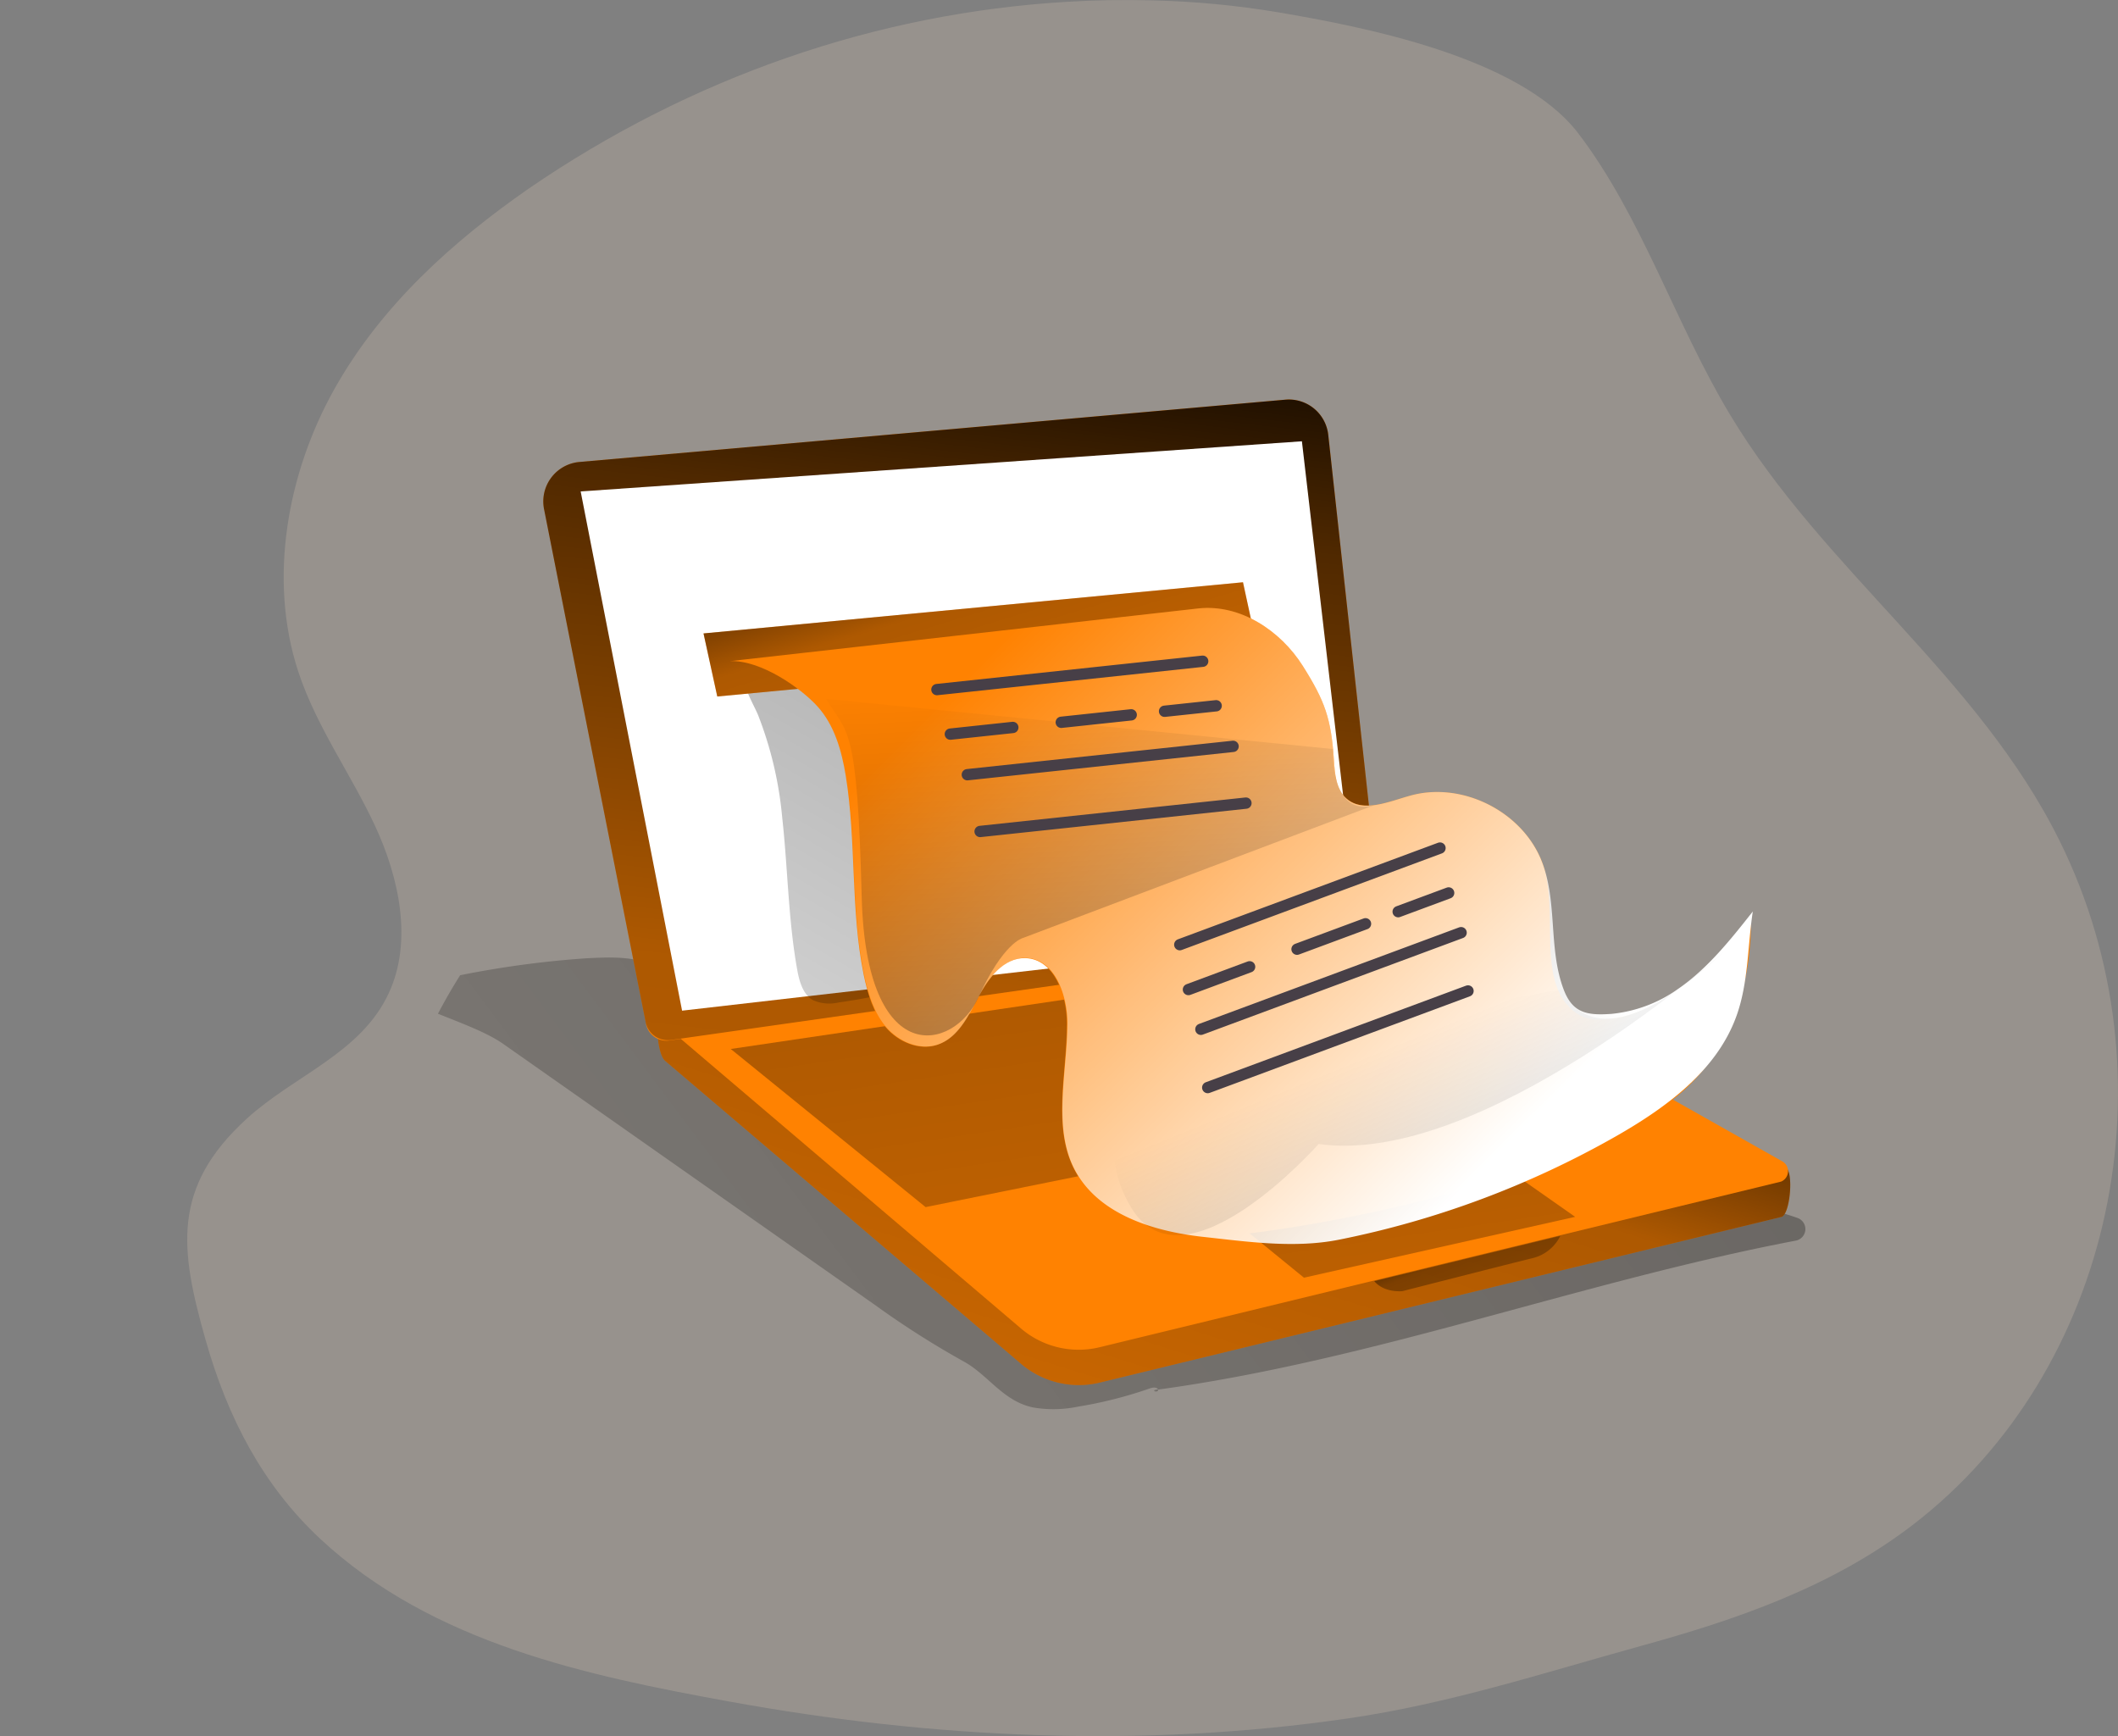 <?xml version="1.0" encoding="UTF-8" standalone="no"?>
<svg
   data-name="Layer 1"
   viewBox="0 0 374.24 306.74"
   version="1.1"
   id="svg79"
   sodipodi:docname="experience_orange.svg"
   inkscape:version="1.2.1 (9c6d41e4, 2022-07-14)"
   xmlns:inkscape="http://www.inkscape.org/namespaces/inkscape"
   xmlns:sodipodi="http://sodipodi.sourceforge.net/DTD/sodipodi-0.dtd"
   xmlns:xlink="http://www.w3.org/1999/xlink"
   xmlns="http://www.w3.org/2000/svg"
   xmlns:svg="http://www.w3.org/2000/svg">
  <rect x="0" y="0" width="374.24" height="306.74" fill="#808080" stroke="none"/>
  <sodipodi:namedview
     id="namedview81"
     pagecolor="#ffffff"
     bordercolor="#666666"
     borderopacity="1.0"
     inkscape:showpageshadow="2"
     inkscape:pageopacity="0.0"
     inkscape:pagecheckerboard="0"
     inkscape:deskcolor="#d1d1d1"
     showgrid="false"
     inkscape:zoom="2.2299016"
     inkscape:cx="98.659061"
     inkscape:cy="153.37"
     inkscape:window-width="1551"
     inkscape:window-height="904"
     inkscape:window-x="0"
     inkscape:window-y="25"
     inkscape:window-maximized="0"
     inkscape:current-layer="svg79" />
  <defs
     id="defs35">
    <linearGradient
       id="a"
       x1="119.32"
       y1="148.05"
       x2="122.41"
       y2="-55.23"
       gradientTransform="matrix(1 0 0 -1 0 352)"
       gradientUnits="userSpaceOnUse">
      <stop
         offset="0.01"
         id="stop2" />
      <stop
         offset="0.08"
         stop-opacity=".69"
         id="stop4" />
      <stop
         offset="0.21"
         stop-opacity=".32"
         id="stop6" />
      <stop
         offset="1"
         stop-opacity="0"
         id="stop8" />
    </linearGradient>
    <linearGradient
       id="d"
       x1="-737.38"
       y1="90.09"
       x2="-734.81"
       y2="88.16"
       gradientTransform="rotate(180 -252.805 176)"
       xlink:href="#a" />
    <linearGradient
       id="e"
       x1="-982.47"
       y1="326.9"
       x2="-328.94"
       y2="-161.88"
       gradientTransform="rotate(180 -252.805 176)"
       xlink:href="#a" />
    <linearGradient
       id="f"
       x1="-762.66"
       y1="184.94"
       x2="-694.83"
       y2="-30.49"
       gradientTransform="rotate(180 -252.805 176)"
       xlink:href="#a" />
    <linearGradient
       id="g"
       x1="-724.19"
       y1="225.84"
       x2="-765.66"
       y2="-54.52"
       gradientTransform="rotate(180 -266.045 167.505)"
       xlink:href="#a" />
    <linearGradient
       id="h"
       x1="-765.32"
       y1="186.64"
       x2="-797.28"
       y2="-29.39"
       gradientTransform="rotate(180 -266.045 167.505)"
       xlink:href="#a" />
    <linearGradient
       id="i"
       x1="-787.53"
       y1="122.49"
       x2="-804.53"
       y2="78.76"
       gradientTransform="rotate(180 -252.805 176)"
       xlink:href="#a" />
    <linearGradient
       id="j"
       x1="-712.32"
       y1="295.39"
       x2="-639.47"
       y2="-340.86"
       gradientTransform="rotate(180 -252.805 176)"
       xlink:href="#a" />
    <linearGradient
       id="k"
       x1="224.71"
       y1="268.52"
       x2="107.66"
       y2="67.13"
       xlink:href="#a" />
    <linearGradient
       id="l"
       x1="189.86"
       y1="254.1"
       x2="226.57"
       y2="134.07"
       gradientTransform="matrix(1 0 0 -1 -26.48 335.01)"
       xlink:href="#a" />
    <linearGradient
       id="c"
       x1="202.6"
       y1="221.13"
       x2="367.36"
       y2="55.32"
       gradientTransform="matrix(1 0 0 -1 0 352)"
       gradientUnits="userSpaceOnUse">
      <stop
         offset="0"
         stop-color="#fff"
         stop-opacity="0"
         id="stop20" />
      <stop
         offset="0.54"
         stop-color="#fff"
         id="stop22" />
    </linearGradient>
    <linearGradient
       id="b"
       x1="224.95"
       y1="119.19"
       x2="220.16"
       y2="216.78"
       gradientTransform="matrix(1 0 0 -1 0 352)"
       gradientUnits="userSpaceOnUse">
      <stop
         offset="0.01"
         id="stop25" />
      <stop
         offset="0.13"
         stop-opacity=".69"
         id="stop27" />
      <stop
         offset="0.25"
         stop-opacity=".32"
         id="stop29" />
      <stop
         offset="1"
         stop-opacity="0"
         id="stop31" />
    </linearGradient>
    <linearGradient
       id="m"
       x1="291.73"
       y1="112.6"
       x2="275.79"
       y2="151.72"
       xlink:href="#b" />
  </defs>
  <path
     d="m 188.527,0.32 c -33.738,1.992 -66.462,13.347 -95.108,33 -13.373,9.3 -26.035,20.62 -34.34,35.43 -8.305,14.81 -11.741,33.57 -6.381,49.91 3.2,9.71 9.216,17.95 13.51,27.13 4.294,9.18 6.764,20.48 2.489,29.67 -4.905,10.64 -16.737,14.55 -25.115,22.21 -13.3,12.14 -11.787,23.1 -7.293,38.94 3.893,13.84 10.146,25.82 20.292,35.28 19.819,18.48 47.258,24.19 72.172,28.73 36.1,6.58 73.111,8.3 109.447,3 17.786,-2.58 34.386,-8 51.624,-12.77 16.847,-4.63 33.821,-10.41 48.188,-21.45 35.401,-27.205 46.543,-79.228 25.889,-120.88 -14.366,-29 -41.623,-47.7 -58.187,-75.21 C 295.978,57.15 290.116,38.24 278.776,23.43 268.356,10.01 240.862,4.73 225.957,2.19 218.485,0.936 210.944,0.224 203.386,0.06 c -4.95,-0.12 -9.909,-0.05 -14.859,0.26 z"
     fill="#4fc3f7"
     opacity="0.18"
     style="display:inline;isolation:isolate;fill:#ffe6cc;fill-opacity:1"
     id="path37" />
  <path
     d="m 231.08,262.5 -0.57,0.08 c -0.42,0.33 0.75,0.42 0.57,-0.08 z"
     transform="translate(-26.48,-16.99)"
     fill="url(#d)"
     id="path39"
     style="display:inline" />
  <path
     d="m 103.86,196.1 c 4.27,1.71 8.76,3.37 11.53,5.33 L 181,247.5 a 157.54,157.54 0 0 0 15.68,10 c 4.42,2.39 6.94,7 12.3,8.16 a 21.31,21.31 0 0 0 8,-0.14 74.82,74.82 0 0 0 12.68,-3.22 c 0.51,-0.17 1.22,-0.28 1.45,0.21 38.21,-5.22 74.75,-19.09 112.63,-26.31 a 2.08,2.08 0 0 0 0.39,-4 51.36,51.36 0 0 0 -9.78,-2.4 c -6,-1.12 -12.07,-2.21 -18.13,-3.2 a 307.38,307.38 0 0 0 -36.93,-4.1 c -20.56,-0.83 -41.3,1.33 -61.63,-1.86 -19.32,-3 -37.54,-10.75 -55.52,-18.46 -4.33,-1.86 -8.75,-3.79 -12.15,-7 -2.66,-2.55 -4.8,-5.94 -8.2,-7.62 -3.4,-1.68 -7.78,-1.44 -11.6,-1.26 a 172.4,172.4 0 0 0 -22.4,3 c -1.4,2.2 -2.7,4.49 -3.93,6.8 z"
     transform="translate(-26.48,-16.99)"
     fill="url(#e)"
     id="path41"
     style="display:inline" />
  <path
     d="M 315.52,206.27 229.7,168.94 a 10.27,10.27 0 0 0 -6,-1 l -106.18,9.07 c -2,0.29 -1.67,9 0,10.42 l 62.69,53.36 a 15.75,15.75 0 0 0 14,3.52 l 120.57,-29.3 c 1.53,-0.42 2.19,-8 0.74,-8.74 z"
     fill="#4fc3f7"
     id="path43"
     style="display:inline;fill:#ff8201;fill-opacity:1" />
  <path
     d="m 342,223.26 -85.82,-37.33 a 10.27,10.27 0 0 0 -6,-1 L 144,194 c -2,0.29 -1.67,9 0,10.42 l 62.69,53.36 a 15.75,15.75 0 0 0 14,3.52 L 341.26,232 c 1.53,-0.42 2.19,-8 0.74,-8.74 z"
     transform="translate(-26.48,-16.99)"
     fill="url(#f)"
     id="path45"
     style="display:inline" />
  <path
     d="m 117.52,181.19 62.68,53.36 a 15.71,15.71 0 0 0 14,3.51 l 120.52,-29.29 a 2,2 0 0 0 1.06,-2.62 2,2 0 0 0 -0.76,-0.9 l -33.05,-18.65 -8.67,-4.87 -26.39,-14.89 a 10.27,10.27 0 0 0 -6,-1 l -122.3,10.65 c -2.04,0.29 -2.71,3.3 -1.09,4.7 z"
     fill="#4fc3f7"
     id="path47"
     style="display:inline;fill:#ff8201;fill-opacity:1" />
  <path
     fill="url(#g)"
     d="m 240.96,168.79 -111.84,16.55 34.43,27.94 114.77,-23.22 z"
     id="path49"
     style="display:inline" />
  <path
     fill="url(#h)"
     d="m 252.66,197 -46.09,9.31 23.83,19.44 47.92,-10.75 z"
     id="path51"
     style="display:inline" />
  <path
     d="m 302.18,235.36 a 7.43,7.43 0 0 1 -4.75,3.89 c -3.38,0.81 -23.12,5.86 -23.12,5.86 0,0 -3.21,0.39 -5,-1.76 z"
     transform="translate(-26.48,-16.99)"
     fill="url(#i)"
     id="path53"
     style="display:inline" />
  <path
     d="m 244.46,165.84 -126.21,18 a 3.67,3.67 0 0 1 -4.1,-2.91 l -18,-90.92 a 7,7 0 0 1 5.44,-8.27 6.21,6.21 0 0 1 0.85,-0.12 l 124.64,-11 a 7,7 0 0 1 7.62,6.25 z"
     fill="#4fc3f7"
     id="path55"
     style="display:inline;fill:#ff8201;fill-opacity:1" />
  <path
     d="m 270.94,182.83 -125.88,17.91 a 4,4 0 0 1 -4.5,-3.19 L 122.62,107 a 7,7 0 0 1 5.44,-8.27 6.21,6.21 0 0 1 0.85,-0.12 l 124.65,-11 a 7,7 0 0 1 7.62,6.25 z"
     transform="translate(-26.48,-16.99)"
     fill="url(#j)"
     id="path57"
     style="display:inline" />
  <path
     fill="#ffffff"
     d="M 120.52,178.57 102.6,86.83 230.04,77.97 240.15,164.82 Z"
     id="path59"
     style="display:inline" />
  <path
     d="m 164.69,161.42 c 1,9 1.06,18.11 2.67,27 0.37,2 1,4.28 2.78,5.29 a 7.16,7.16 0 0 0 4.52,0.4 93.67,93.67 0 0 0 27.43,-8.18 A 181,181 0 0 0 191,151.17 c -1.27,-2.9 -2.66,-5.84 -4.92,-8.06 -3.43,-3.36 -8.18,-4.42 -12.74,-5.32 -2.37,-0.47 -4.78,-0.79 -7.13,-1.39 -1.45,-0.37 -5.57,-2.79 -6.77,-2.56 -4,0.75 0,7.07 1,9.52 a 66,66 0 0 1 4.25,18.06 z"
     transform="translate(-26.48,-16.99)"
     fill="url(#k)"
     id="path61"
     style="display:inline" />
  <path
     fill="#4fc3f7"
     d="m 222.05,114.03 -95.31,9.03 -2.43,-11.14 95.32,-9.04 z"
     id="path63"
     style="display:inline;fill:#ff8201;fill-opacity:1" />
  <path
     fill="url(#l)"
     d="m 222.05,114.03 -95.31,9.03 -2.43,-11.14 95.32,-9.04 z"
     id="path65"
     style="display:inline" />
  <path
     d="m 211.77,107.5 c 7.36,-0.79 14.49,3.9 18.43,10.16 3.94,6.26 5,9.29 5.5,16.67 0.16,2.4 0.36,5.06 2.13,6.69 2.95,2.71 7.56,0.6 11.42,-0.46 9.15,-2.52 19.78,2.84 23.2,11.7 3.34,8.65 -1.44,21.49 6.16,26.81 6.77,4.72 25,-6.67 30.71,-16.92 0,0 1.66,22.51 -16.11,33.76 -26.37,16.7 -75.8,23.19 -81,22.63 -8.65,-0.95 -18.09,-3.95 -22.23,-11.6 -4.14,-7.65 -1.46,-17.27 -1.46,-26.1 0,-5.08 -2.29,-11.44 -7.37,-11.55 -3.8,-0.09 -6.55,3.53 -8.32,6.89 -1.77,3.36 -3.62,7.23 -7.23,8.43 -3.22,1.07 -6.88,-0.52 -9.09,-3.09 -2.21,-2.57 -3.22,-6 -3.9,-9.29 -2.35,-11.54 -1.28,-23.53 -3.17,-35.16 -0.72,-4.42 -2,-8.95 -5,-12.26 -3,-3.31 -10.05,-8.21 -15.43,-8 z"
     fill="#4fc3f7"
     id="path67"
     style="display:inline;fill:#ff8201;fill-opacity:1" />
  <path
     d="m 238.25,124.49 c 7.36,-0.79 14.49,3.9 18.43,10.16 3.94,6.26 5,9.29 5.5,16.67 0.16,2.4 0.36,5.06 2.13,6.69 2.95,2.71 7.56,0.6 11.42,-0.46 9.15,-2.52 19.78,2.84 23.2,11.7 2.78,7.2 1.12,15.28 3.81,22.49 1.56,4.2 4.07,4.7 8.44,4.39 A 24.31,24.31 0 0 0 323,191.71 c 5.23,-3.61 9.25,-8.68 13.19,-13.67 -0.93,6.15 -0.77,12.54 -2.86,18.39 -3.45,9.68 -12.4,16.24 -21.33,21.33 A 164,164 0 0 1 263.21,236 c -8,1.62 -16.38,0.37 -24.48,-0.51 -8.65,-1 -18.09,-4 -22.23,-11.6 -4.14,-7.6 -1.45,-17.27 -1.42,-26.1 0,-5.08 -2.29,-11.44 -7.37,-11.55 -3.8,-0.09 -6.55,3.53 -8.32,6.89 -1.77,3.36 -3.62,7.23 -7.23,8.43 -3.22,1.07 -6.88,-0.52 -9.09,-3.09 -2.21,-2.57 -3.22,-6 -3.9,-9.29 -2.35,-11.54 -1.28,-23.53 -3.17,-35.16 -0.72,-4.42 -2,-9 -5,-12.26 -3,-3.26 -10.05,-8.21 -15.43,-8 z"
     transform="translate(-26.48,-16.99)"
     fill="url(#c)"
     id="path69"
     style="display:inline" />
  <path
     d="m 269.32,159.24 -62.15,23.5 c 0,0 -3.43,0.83 -7.78,10.43 -4.35,9.6 -19.86,13 -20.65,-17.64 -0.79,-30.64 -2.41,-28.7 -6.3,-35.06 l 89.56,8.86 c 0,0 -0.59,12.16 7.32,9.91 z"
     transform="translate(-26.48,-16.99)"
     fill="url(#b)"
     id="path71"
     style="display:inline" />
  <path
     d="m 134.37,118.07 c 2.8,3.21 4.28,7.34 5.4,11.45 3.47,12.6 4.22,25.81 3.94,38.89 -0.1,4.65 -0.31,9.4 1,13.85 a 20.94,20.94 0 0 0 13.68,13.81 c 3.75,1.16 7.88,1.27 11.25,3.28 6.67,4 7.51,13.37 12.56,19.28 6.79,7.94 20.37,8.69 25,18"
     fill="none"
     id="path73"
     style="display:inline" />
  <path
     fill="none"
     stroke="#473f47"
     stroke-linecap="round"
     stroke-linejoin="round"
     stroke-width="2"
     d="m 165.55,121.84 46.96,-5.01 m -41.59,20.05 46.96,-5.01 m -44.7,15.04 46.97,-5.01 m -14.38,-16.23 9.12,-0.97 m -27.37,2.92 12.36,-1.32 m -31.96,3.41 11.04,-1.18 m 29.5,38.38 45.98,-17.07 m -42.25,32.02 45.98,-17.07 m -44.77,27.37 45.99,-17.07 m -12.34,-14.01 8.92,-3.31 m -26.79,9.94 12.1,-4.49 m -31.29,11.62 10.81,-4.02"
     id="path75"
     style="display:inline" />
  <path
     d="m 331.48,184.83 c 0,0 -43,38.38 -72,34.29 0,0 -23.83,26.91 -33.17,11.16 -9.34,-15.75 6.69,-25.89 6.69,-25.89 l 69.69,-12.65 c 0,0 4.62,15.55 28.79,-6.91 z"
     transform="translate(-26.48,-16.99)"
     opacity="0.45"
     fill="url(#m)"
     style="display:inline;isolation:isolate"
     id="path77" />
</svg>
